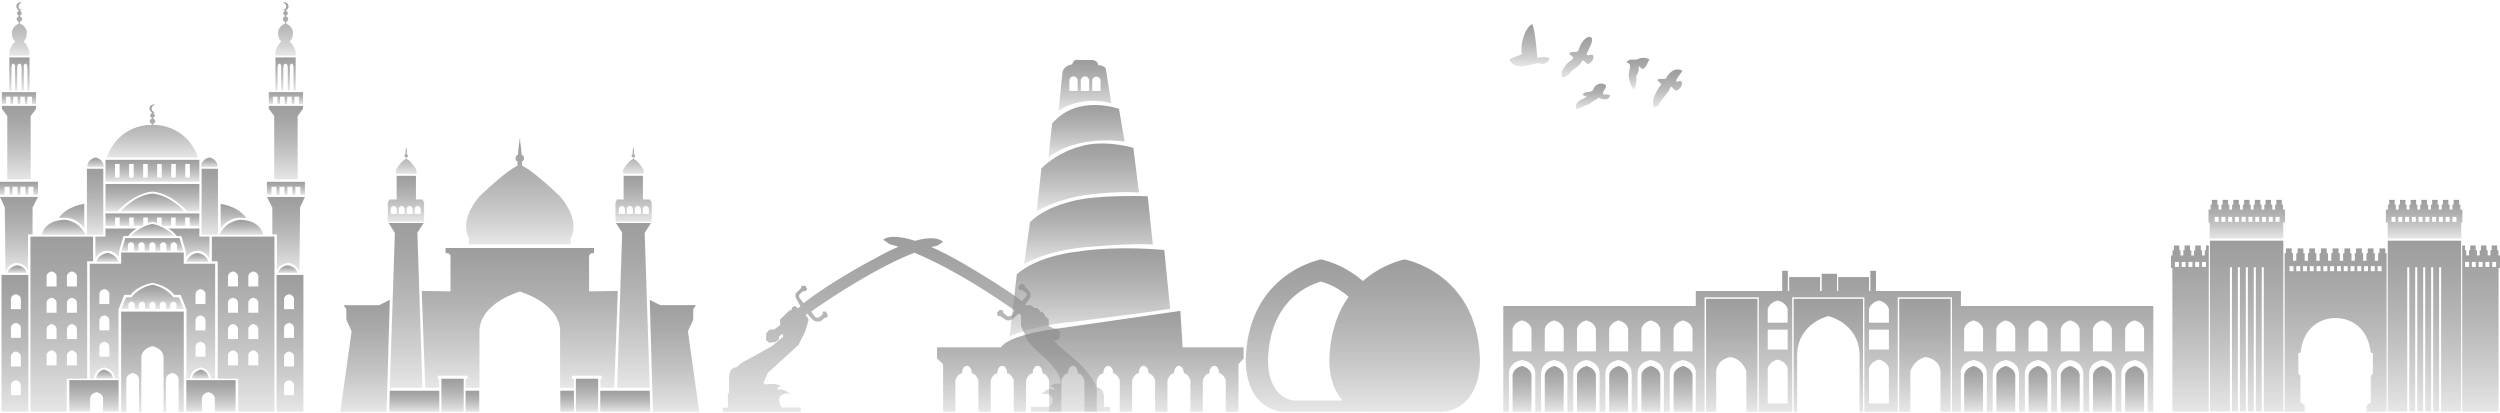 <svg width="612" height="101" fill="none" xmlns="http://www.w3.org/2000/svg"><path fill-rule="evenodd" clip-rule="evenodd" d="M387.429 23.196c.306.345.808.19.958.54-.944.59-2.944 1.025-2.588 2.91 1.271.11 2-.955 3.173-1.068.644-.837 1.639-.921 2.331-1.659 1.249.5 2.343.828 2.874-.5-.452-.458-1.108-.184-1.625-.297-.576-.624.836-1.33.545-2.305-1.189-.791-2.328-.195-2.966.757-.08.119-.08.407-.184.509-.78.8-1.981.048-2.512 1.113h-.006Z" fill="url(#a)"/><path fill-rule="evenodd" clip-rule="evenodd" d="M403.821 14.586c-1.193-.72-2.394-.392-3.247.017-.927.006-1.969-.237-2.461.69 1.65.26.559 1.913.605 3.148.031.768.285 1.794.553 2.413.142.319.421.83.823 1.008.375-.943.649-2.314.429-3.167.551-.743.706-1.693.647-2.453.458.006.3.466.738.58 1.034.274 1.322-1.653 1.915-2.236h-.002Z" fill="url(#b)"/><path fill-rule="evenodd" clip-rule="evenodd" d="M375.144 5.872c-2.012.888-3.111 5.482-2.563 7.39-1.012.443-2.077.78-3.063 1.282 1.254 2.964 5.027 1.21 7.058.882 1.308.517 2.456-.014 2.778-1.074-1.018-.74-2.049-.15-3.024-.26-.262-2.8-.418-5.657-1.186-8.22Z" fill="url(#c)"/><path fill-rule="evenodd" clip-rule="evenodd" d="M386.344 12.456c-.559.593-1.715-.07-2.209.652.183.427.946.577.958 1.08-.283.661-1.173.94-1.738 1.659-.65.822-1.642 2.39-.726 3.167.785-.28 1.5-.71 2.017-1.563.969-.805 2.085-1.297 2.758-2.74.556.243.774.65 1.209.955.825.093 1.842-1.441 1.323-2.227-.605-.209-.865.32-1.543-.037.203-.935 2.226-3.99.941-4.337-1.198-.32-2.557 1.726-2.99 3.39Z" fill="url(#d)"/><path fill-rule="evenodd" clip-rule="evenodd" d="M407.771 19.274c-.628.105-1.373-.048-1.953.155-.096.597.735.755.839 1.252-1 1.232-2.678 4.103-1.749 5.57.469.045.469-.45.927-.181.842-1.976 2.413-2.959 3.221-4.866.588.271.568.83 1.36 1.006.632-.22 1.675-1.373 1.231-2.224-.618-.378-.788.206-1.356-.056.164-.978 1.051-1.62 1.551-2.631-1.833-.887-3.204.364-4.071 1.978v-.003Z" fill="url(#e)"/><path d="m286.443 75.559-1.43-14.354s-11.257-1.193-21.381.418c0 0-9.172.774-14.71 5.479l-1.786 15.306s4.704-2.62 16.498-3.752c0 0 17.988-2.205 22.811-3.097h-.002Z" fill="url(#f)"/><path d="m282.215 59.894-1.251-11.854s-10.184-.356-16.44.775c0 0-8.16 1.251-12.387 5.597l-1.43 10.245s5.36-3.334 15.188-4.167c0 0 11.972-1.071 16.32-.596Z" fill="url(#g)"/><path d="m278.819 47.15-1.37-10.957s-7.208-2.145-12.925-.356c0 0-5.122 1.07-9.59 5.36l-1.13 10.483s3.456-2.193 10.246-3.688c0 0 8.756-1.376 14.769-.839v-.003Z" fill="url(#h)"/><path d="m275.307 34.641-1.371-7.982s-10.064-3.752-16.379 3.575l-.893 8.279s5.956-5.42 18.643-3.872Z" fill="url(#i)"/><path d="m272.029 25.291-1.252-7.982s.238-1.192-1.966-1.37c0 0 .059-1.252-1.727-1.252h-2.918s-1.371-.418-1.668 1.07c0 0-2.263.238-2.441 2.205l-.893 9.172s5.123-3.93 12.865-1.845v.002Zm-4.654-5.56a1.022 1.022 0 0 1 2.041 0v2.523h-2.041v-2.523Zm-3.557 2.523h-2.04v-2.523c0-.563.458-1.02 1.02-1.02s1.02.457 1.02 1.02v2.523Zm2.8 0h-2.04v-2.523c0-.563.458-1.02 1.02-1.02s1.02.457 1.02 1.02v2.523Z" fill="url(#j)"/><path d="m289.511 85.03-.568-8.934-32.997 4.763c-8.372 1.498-10.418 3.32-10.918 4.171h-15.645v2.71l1.489 1.458v11.613h3.006v-7.72s.562-1.69 1.608-1.69c0 0 0-1.768 1.206-1.847 1.207.079 1.207 1.848 1.207 1.848 1.045 0 1.608 1.69 1.608 1.69v7.719h3.023v-7.72s.562-1.69 1.608-1.69c0 0 0-1.768 1.206-1.847 1.207.079 1.207 1.848 1.207 1.848 1.045 0 1.608 1.69 1.608 1.69v7.719h3.023v-7.72s.562-1.69 1.608-1.69c0 0 0-1.768 1.206-1.847 1.207.079 1.207 1.848 1.207 1.848 1.045 0 1.608 1.69 1.608 1.69v7.719h3.023v-7.72s.562-1.69 1.608-1.69c0 0 0-1.768 1.206-1.847 1.207.079 1.207 1.848 1.207 1.848 1.045 0 1.608 1.69 1.608 1.69v7.719h3.023v-7.72s.562-1.69 1.608-1.69c0 0 0-1.768 1.206-1.847 1.207.079 1.207 1.848 1.207 1.848 1.045 0 1.608 1.69 1.608 1.69v7.719h3.023v-7.72s.562-1.69 1.608-1.69c0 0 0-1.768 1.206-1.847 1.207.079 1.207 1.848 1.207 1.848 1.045 0 1.608 1.69 1.608 1.69v7.719h3.023v-7.72s.562-1.69 1.608-1.69c0 0 0-1.768 1.206-1.847 1.207.079 1.207 1.848 1.207 1.848 1.045 0 1.607 1.69 1.607 1.69v7.719h3.024v-7.72s.562-1.69 1.608-1.69c0 0 0-1.768 1.206-1.847 1.207.079 1.207 1.848 1.207 1.848 1.045 0 1.607 1.69 1.607 1.69v7.719h3.111V89.198l1.252-1.458v-2.71h-14.922Z" fill="url(#k)"/><path d="M559.392 51.306h-.506v-1.203h-.302v-1.178h-1.342v1.178h-.303v1.203h-.684v-1.203h-.302v-1.178h-1.342v1.178h-.302v1.203h-.684v-1.203h-.303v-1.178h-1.342v1.178h-.302v1.203h-.684v-1.203h-.302v-1.178h-1.342v1.178h-.303v1.203h-.684v-1.203h-.302v-1.178h-1.342v1.178h-.302v1.203h-.684v-1.203h-.302v-1.178h-1.343v1.178h-.302v1.203h-.684v-1.203h-.302v-1.178h-1.342v1.178h-.303v1.203h-.505v3.177h.274v3.941h18.01v-3.941h.438v-3.176h.02Zm-16.273 3.013h-.972v-1.232h.972v1.232Zm1.656 0h-.972v-1.232h.972v1.232Zm1.656 0h-.972v-1.232h.972v1.232Zm1.656 0h-.972v-1.232h.972v1.232Zm1.655 0h-.972v-1.232h.972v1.232Zm1.656 0h-.972v-1.232h.972v1.232Zm1.656 0h-.972v-1.232h.972v1.232Zm1.656 0h-.972v-1.232h.972v1.232Zm1.656 0h-.972v-1.232h.972v1.232Zm1.655 0h-.972v-1.232h.972v1.232Z" fill="url(#l)"/><path d="M540.039 61.27h-.302v1.26h-.684v-1.26h-.302v-1.178h-1.342v1.178h-.303v1.26h-.683v-1.26h-.303v-1.178h-1.342v1.178h-.302v1.26h-.684v-1.26h-.302v-1.178h-1.343v1.178h-.302v1.26h-.384v3.08h.336v35.15h8.909V64.07h-.006v-.938h.006v-3.038h-.678v1.179l.011-.003Zm-6.651 4.077h-.972v-1.232h.972v1.232Zm1.656 0h-.972v-1.232h.972v1.232Zm1.655 0h-.972v-1.232h.972v1.232Zm1.656 0h-.972v-1.232h.972v1.232Zm1.656 0h-.972v-1.232h.972v1.232Z" fill="url(#m)"/><path d="M540.997 100.74h4.886V65.429h.5v35.311h1.446V65.429h.503v35.311h1.447V65.429h.5v35.311h1.447V65.429h.503v35.311h1.447V65.429h.5v35.311h4.778V58.916h-17.957v41.824Z" fill="url(#n)"/><path d="M602.804 51.306h-.506v-1.203h-.302v-1.178h-1.342v1.178h-.302v1.203h-.684v-1.203h-.303v-1.178h-1.342v1.178h-.302v1.203h-.684v-1.203h-.302v-1.178h-1.342v1.178h-.303v1.203h-.684v-1.203h-.302v-1.178h-1.342v1.178h-.302v1.203h-.684v-1.203h-.303v-1.178h-1.342v1.178h-.302v1.203h-.684v-1.203h-.302v-1.178h-1.342v1.178h-.303v1.203h-.683v-1.203h-.303v-1.178h-1.342v1.178h-.302v1.203h-.506v3.177h.438v3.941h18.01v-3.941h.274v-3.176h.02Zm-16.383 3.013h-.972v-1.232h.972v1.232Zm1.656 0h-.972v-1.232h.972v1.232Zm1.656 0h-.972v-1.232h.972v1.232Zm1.656 0h-.972v-1.232h.972v1.232Zm1.656 0h-.972v-1.232h.972v1.232Zm1.655 0h-.972v-1.232h.972v1.232Zm1.656 0h-.972v-1.232h.972v1.232Zm1.656 0h-.972v-1.232h.972v1.232Zm1.656 0h-.972v-1.232h.972v1.232Zm1.656 0h-.972v-1.232h.972v1.232Z" fill="url(#o)"/><path d="M611.617 62.527v-1.26h-.302v-1.178h-1.342v1.178h-.303v1.26h-.684v-1.26h-.302v-1.178h-1.342v1.178h-.302v1.26h-.684v-1.26h-.302v-1.178h-1.343v1.178h-.302v1.26h-.684v-1.26h-.302v-1.178h-.678v3.037h.005v.938h-.005v36.69h8.909v-35.15h.336v-3.08h-.384l.011.003Zm-7.185 2.82h-.972v-1.232h.972v1.232Zm1.655 0h-.972v-1.232h.972v1.232Zm1.656 0h-.972v-1.232h.972v1.232Zm1.656 0h-.972v-1.232h.972v1.232Zm1.656 0h-.972v-1.232h.972v1.232Z" fill="url(#p)"/><path d="M583.901 60.804h-1.416v1.178h-.316v1.862h-.808v-1.862h-.317v-1.178h-1.415v1.178h-.317v1.862h-.808v-1.862h-.316v-1.178h-1.416v1.178h-.316v1.862h-.809v-1.862h-.316v-1.178h-1.416v1.178h-.316v1.862h-.808v-1.862h-.317v-1.178h-1.455v1.178h-.316v1.862h-.808v-1.862h-.317v-1.178h-1.416v1.178h-.316v1.862h-.808v-1.862h-.317v-1.178h-1.415v1.178h-.317v1.862h-.808v-1.862h-.316v-1.178h-1.416v1.178h-.316v1.862h-.809v-1.862h-.316v-1.178h-1.416v1.178h-.316v38.832l4.908-.017v-1.588l-1.037-.74v-6.476l-.506-.506v-5.092h.517c1.009-8.951 8.599-8.539 8.599-8.539s7.586-.41 8.598 8.54h.517v5.09l-.506.507v6.476l-1.037.74v1.588l4.911.017V61.982h-.316v-1.178h-.023Zm-22.455 5.583h-.972v-1.232h.972v1.232Zm1.656 0h-.972v-1.232h.972v1.232Zm1.656 0h-.972v-1.232h.972v1.232Zm1.655 0h-.972v-1.232h.972v1.232Zm1.656 0h-.972v-1.232h.972v1.232Zm1.656 0h-.972v-1.232h.972v1.232Zm1.656 0h-.972v-1.232h.972v1.232Zm1.684 0h-.972v-1.232h.972v1.232Zm1.656 0h-.972v-1.232h.972v1.232Zm1.655 0h-.972v-1.232h.972v1.232Zm1.656 0h-.972v-1.232h.972v1.232Zm1.656 0h-.972v-1.232h.972v1.232Zm1.656 0h-.972v-1.232h.972v1.232Zm1.656 0h-.972v-1.232H583v1.232Z" fill="url(#q)"/><path d="M584.52 100.74h4.775V65.429h.5v35.311h1.447V65.429h.503v35.311h1.446V65.429h.501v35.311h1.446V65.429h.503v35.311h1.447V65.429h.5v35.311h4.886V58.916H584.52v41.824Z" fill="url(#r)"/><path d="M114.78 59.848h24.924v-1.557s2.654-3.865-2.537-10.155c0 0-6.29-6.114-9.347-7.558 0 0-.006-.387-.028-.99a.952.952 0 0 0 .491-.827.95.95 0 0 0-.585-.879c-.073-1.028-.186-2.195-.367-3.215v-.842c-.031.124-.059.257-.087.39-.029-.133-.057-.266-.088-.39v.842c-.181 1.017-.297 2.184-.367 3.215a.955.955 0 0 0-.585.879c0 .356.2.664.491.828-.022.602-.028.989-.028.989-3.057 1.44-9.347 7.558-9.347 7.558-5.193 6.29-2.537 10.155-2.537 10.155v1.557h-.003Z" fill="url(#s)"/><path d="M113.511 92.707h-5.453v8.107h5.453v-8.107Z" fill="url(#t)"/><path d="M117.317 95.648h-3.345v5.165h3.345v-5.165Z" fill="url(#u)"/><path d="M92.825 74.705h-8.74l.693.952v2.597l1.297 2.854-2.77 19.703h11.337l.78-27.406-2.597 1.3Z" fill="url(#v)"/><path d="M95.278 100.811h12.26v-5.163H95.422l-.144 5.163Z" fill="url(#w)"/><path d="M95.422 94.928h7.99l-1.24-37.965 1.529-2.365h-8.567l1.528 2.422-1.24 37.908Z" fill="url(#x)"/><path d="m103.817 49.608-.376-.78h-1.617V43.03h-4.73v5.798h-1.732l-.432.78v4.646h8.887v-4.646Zm-6.674 2.747H95.65v-1.176c0-.418.333-.757.746-.757.412 0 .745.34.745.757v1.176Zm1.946 0h-1.492v-1.176c0-.418.334-.757.746-.757.413 0 .746.34.746.757v1.176Zm1.947 0h-1.492v-1.176c0-.418.334-.757.746-.757.413 0 .746.34.746.757v1.176Zm1.947 0h-1.492v-1.176c0-.418.333-.757.746-.757s.746.34.746.757v1.176Z" fill="url(#y)"/><path d="M97.094 42.57h4.674s.605-.404-.144-1.529c0 0-1.212-1.817-2.133-2.136l.04-.365c.008 0 .016-.008.024-.01a.577.577 0 0 0 .097-.04.756.756 0 0 0 .11-.088c.017-.017.025-.04.04-.06.01-.02.028-.039.036-.061a.401.401 0 0 0 0-.3.306.306 0 0 0-.022-.042.376.376 0 0 0-.054-.082c-.011-.014-.026-.026-.037-.037a.505.505 0 0 0-.08-.057c-.013-.008-.027-.017-.041-.022-.009-.003-.017-.011-.026-.014.017-.523 0-1.108-.116-1.529v-.175a.644.644 0 0 0-.028.087c-.008-.028-.017-.059-.028-.087v.175c-.116.418-.133 1.006-.116 1.529a.111.111 0 0 0-.026.014.504.504 0 0 0-.121.08c-.014.01-.025.024-.037.036-.022.025-.036.053-.053.082-.009.014-.017.028-.023.042a.423.423 0 0 0 0 .3c.008.022.023.042.037.062.011.02.022.042.04.059.019.025.047.042.073.062.011.009.022.02.036.026a.573.573 0 0 0 .097.04c.008 0 .016.008.025.01.02.224.04.365.04.365-.924.316-2.134 2.136-2.134 2.136-.749 1.125-.144 1.529-.144 1.529h-.006Z" fill="url(#z)"/><path d="M139.993 91.984h7.326v.808h-.347v2.136h3.405l.864-23.712-7.038.115v-8.827l.491-.491v-.029h.721v-1.268h-36.349v1.268h.721v.029l.492.491v8.827l-7.039-.115.865 23.712h3.405v-2.136h-.348v-.808h7.327v.808h-.52v2.136h3.405V80.735c.46-6.75 9.867-9.347 9.867-9.347s9.403 2.597 9.867 9.347v14.193h3.404v-2.136h-.519v-.808Z" fill="url(#A)"/><path d="M146.426 92.707h-5.453v8.107h5.453v-8.107Z" fill="url(#B)"/><path d="M140.51 95.648h-3.346v5.165h3.346v-5.165Z" fill="url(#C)"/><path d="m168.407 81.108 1.297-2.854v-2.597l.692-.952h-8.74l-2.596-1.3.779 27.406h11.337l-2.769-19.703Z" fill="url(#D)"/><path d="M146.943 95.648v5.163H159.204l-.144-5.163h-12.117Z" fill="url(#E)"/><path d="m150.781 54.598 1.528 2.365-1.24 37.965h7.991l-1.241-37.908 1.529-2.422h-8.567Z" fill="url(#F)"/><path d="m159.551 49.608-.432-.78h-1.732V43.03h-4.73v5.798h-1.616l-.376.78v4.646h8.886v-4.646Zm-6.558 2.747h-1.492v-1.176c0-.418.334-.757.746-.757.413 0 .746.34.746.757v1.176Zm1.947 0h-1.492v-1.176c0-.418.333-.757.746-.757.412 0 .746.34.746.757v1.176Zm1.947 0h-1.492v-1.176c0-.418.333-.757.746-.757.412 0 .746.34.746.757v1.176Zm1.947 0h-1.492v-1.176c0-.418.333-.757.746-.757.412 0 .746.34.746.757v1.176Z" fill="url(#G)"/><path d="M152.713 42.57h4.674s.605-.404-.144-1.529c0 0-1.212-1.817-2.136-2.136 0 0 .017-.144.039-.365.009 0 .017-.008.026-.01a.57.57 0 0 0 .096-.04.75.75 0 0 0 .11-.088c.017-.017.025-.04.039-.06.012-.02.029-.039.037-.061a.382.382 0 0 0 .028-.153.4.4 0 0 0-.028-.147c-.005-.014-.014-.028-.022-.042a.392.392 0 0 0-.054-.082c-.011-.014-.026-.026-.037-.037a.494.494 0 0 0-.079-.057c-.014-.008-.028-.017-.042-.022-.009-.003-.017-.011-.026-.014.017-.523 0-1.108-.116-1.529v-.175c-.011.025-.019.056-.028.087a.998.998 0 0 0-.028-.087v.175c-.116.418-.133 1.006-.116 1.529a.109.109 0 0 0-.025.014c-.015.005-.029.014-.043.022a.543.543 0 0 0-.079.057c-.014.011-.025.025-.037.037-.022.025-.036.053-.053.082a.29.29 0 0 0-.023.042.423.423 0 0 0 0 .3.302.302 0 0 0 .037.062c.011.02.022.042.039.059.02.025.048.042.074.062.011.009.022.02.037.026a.57.57 0 0 0 .096.04c.008 0 .017.008.025.01.02.224.04.365.04.365-.924.316-2.137 2.136-2.137 2.136-.748 1.125-.144 1.529-.144 1.529Z" fill="url(#H)"/><path d="M362.262 87.24c-.97-20.557-18.401-23.735-18.401-23.735s-5.312.969-10.234 5.295c-4.922-4.326-10.234-5.295-10.234-5.295s-17.431 3.178-18.4 23.735c0 0-1.102 11.859 8.649 13.574h19.502c.164-.029.325-.062.483-.096.158.034.319.067.483.096h19.503c9.751-1.713 8.649-13.574 8.649-13.574Zm-45.735 10.805c-6.864-1.337-6.089-10.58-6.089-10.58.683-16.023 12.955-18.501 12.955-18.501s3.416.69 6.742 3.696c-2.473 3.46-4.372 8.177-4.674 14.582 0 0-.627 6.756 3.258 10.805h-12.192v-.002Z" fill="url(#I)"/><path d="M2.787 16.693c.029-1.294.52-1.094.52-1.094.548.26.376.978.376.978v5.578h.52v-5.493c.028-1.266.545-1.034.545-1.034s.517-.23.546 1.034v5.493h.52v-5.578s-.173-.718.375-.978c0 0 .49-.2.52 1.094v5.462h.52v-8.11H2.28v8.11h.52v-5.462h-.012Z" fill="url(#J)"/><path d="M7.218 13.619v-.978s-.464-1.667-1.47-2.5c0 0 1.153-.806.721-2.79 0 0-.466-1.192-1.551-1.508V5.31a.658.658 0 0 0 0-1.272v-.256a.561.561 0 0 0 .387-.531.561.561 0 0 0-.387-.532v-.18c.028 0 .06.008.087.008a.979.979 0 0 0 .461-.119c-.02 0-.04.006-.06.006a.872.872 0 1 1 0-1.746c.02 0 .04.005.06.005a.979.979 0 0 0-.46-.118.98.98 0 0 0-.438 1.865v.28a.561.561 0 0 0-.388.53c0 .25.164.458.387.532v.257a.658.658 0 0 0 0 1.272v.53c-1.085.317-1.55 1.51-1.55 1.51-.433 1.983.72 2.788.72 2.788-1.006.834-1.47 2.501-1.47 2.501v.978h4.95Z" fill="url(#K)"/><path d="M1.462 23.68h1.114v1.812h.635V23.68h1.116v1.81h.636v-1.81h1.113v1.81h.639v-1.81h1.113v1.81h1.009V22.56H.453v2.933h1.01V23.68Z" fill="url(#L)"/><path d="M1.112 47.718v-1.99h1.235v1.99h.709v-1.99H4.29v1.99h.706v-1.99h1.238v1.99h.706v-1.99H8.18v1.99h1.119V44.5H-.007v3.218h1.119Z" fill="url(#M)"/><path d="M1.779 43.923h5.733V28.425l1.325-1.811v-.69H.453v.69l1.326 1.81v15.5Z" fill="url(#N)"/><path d="M1.346 66.438s1.037-2.329 3.083-2.012c0 0 1.786.26 2.419 1.726v-8.756l.008-.014H7.97v-6.556l1.325-2.616H-.01l1.181 2.56.173 15.67.002-.002Z" fill="url(#O)"/><path d="M3.72 65.053a3.568 3.568 0 0 0-1.077.54 2.57 2.57 0 0 0-.511.508c-.045.062-.367.71-.353.71h4.78c.068 0-.336-.775-.367-.812-.568-.7-1.58-1.237-2.472-.946Z" fill="url(#P)"/><path d="M.366 100.768h6.572V67.299H.366v33.469Zm2.3-27.606s-.023-.825 1.218-1.147c1.24.322 1.218 1.147 1.218 1.147v2.535H2.666v-2.535Zm0 7.016s-.023-.825 1.218-1.147c1.24.322 1.218 1.147 1.218 1.147v2.535H2.666v-2.535Zm0 7.016s-.023-.825 1.218-1.147c1.24.322 1.218 1.147 1.218 1.147v2.535H2.666v-2.535Zm0 7.016s-.023-.825 1.218-1.147c1.24.322 1.218 1.147 1.218 1.147v2.535H2.666V94.21Z" fill="url(#Q)"/><path d="M15.808 53.793c-5.143.172-5.618 3.724-5.618 3.724h10.76c-1.641-3.608-5.142-3.724-5.142-3.724Z" fill="url(#R)"/><path d="M20.625 55.95v-6.04s-4.408.54-6.264 3.516c0 0 3.888-1.057 6.264 2.523Z" fill="url(#S)"/><path d="M25.853 55.353h2.325v-2.1h1.12v2.1h2.325v-2.1h1.119v2.1H34.6c.152-.085.308-.17.466-.249v-1.85h1.119v1.367a5.56 5.56 0 0 1 1.13-.282c.367.05.749.15 1.13.282v-1.368h1.12v1.851c.157.08.313.161.465.249h1.86v-2.1h1.119v2.1h2.325v-2.1h1.12v2.1h2.325v-2.1h.02v-1.02H25.824v1.02h.02v2.1h.008Z" fill="url(#T)"/><path d="M37.319 46.913c.229.003 4.162.144 8.578 4.831h2.91v-6.7H25.834v6.7h2.91c4.417-4.687 8.35-4.826 8.579-4.831h-.003Z" fill="url(#U)"/><path d="M37.319 47.376h-.011c-4.507.444-7.79 4.371-7.79 4.371h15.6s-3.28-3.925-7.79-4.368h-.012l.003-.003Z" fill="url(#V)"/><path d="M37.319 54.796h-.011v.006c-3.323.666-5.34 2.983-5.34 2.983H42.67s-2.018-2.316-5.34-2.983v-.006h-.012Z" fill="url(#W)"/><path d="M23.355 63.188c1.526-2.215 3.083-1.783 3.083-1.783 1.67.028 2.707 1.582 2.707 1.582V61.55l1.093-3.766h1.181c.548-.978 2.003-1.834 2.003-1.834H25.83v1.978h-2.478v5.261h.003Z" fill="url(#X)"/><path d="M25.285 41.307H21.28v16.15h4.004v-16.15Z" fill="url(#Y)"/><path d="M23.383 40.934h1.986s.26-1.84-1.986-2.388c-2.246.546-1.986 2.388-1.986 2.388h1.986Z" fill="url(#Z)"/><path d="M26.294 61.922c-2.535.489-2.65 2.215-2.65 2.215H29c-.604-2.043-2.706-2.215-2.706-2.215Z" fill="url(#aa)"/><path d="M29.75 61.493h1.562v-1.495s-.014-.517.763-.72c.777.2.763.72.763.72v1.495h1.045v-1.495s-.014-.517.763-.72c.777.2.763.72.763.72v1.495h1.153v-1.495s-.014-.511.751-.715c.766.204.752.715.752.715v1.495h1.153v-1.495s-.014-.517.763-.72c.777.2.763.72.763.72v1.495h1.045v-1.495s-.014-.517.763-.72c.777.2.763.72.763.72v1.495h1.562l-.92-3.193H30.661l-.921 3.193h.008Z" fill="url(#ab)"/><path d="M37.308 44.5h11.497v-5.377H25.83V44.5h11.478Zm8.053-4.357h1.119v3.334h-1.12v-3.334Zm-3.445 0h1.12v3.334h-1.12v-3.334Zm-3.444 0h1.119v3.334h-1.12v-3.334Zm-9.195 3.334h-1.119v-3.334h1.12v3.334Zm3.445 0h-1.12v-3.334h1.12v3.334Zm2.325-3.334h1.12v3.334h-1.12v-3.334Z" fill="url(#ac)"/><path d="M25.53 90.475s-1.641.07-2.031 2.215h4.106s.214-1.523-2.074-2.215Z" fill="url(#ad)"/><path d="M16.96 100.768h5.104v-3.286s-.032-1.07 1.579-1.486c1.608.415 1.58 1.486 1.58 1.486v3.286h3.808v-7.705h-12.07v7.705Z" fill="url(#ae)"/><path d="M21.332 92.43h.008V63.965h1.441v-6.038H7.455v42.841h8.873V92.69h5.004v-.26Zm-8.703-2.99h-1.218v-2.534s-.022-.825 1.218-1.147c1.24.322 1.218 1.147 1.218 1.147v2.535h-1.218Zm0-6.439h-1.218v-2.535s-.022-.825 1.218-1.147c1.24.322 1.218 1.147 1.218 1.147v2.535h-1.218Zm0-6.44h-1.218v-2.534s-.022-.825 1.218-1.147c1.24.322 1.218 1.147 1.218 1.147v2.534h-1.218Zm0-6.439h-1.218v-2.534s-.022-.826 1.218-1.148c1.24.322 1.218 1.148 1.218 1.148v2.534h-1.218Zm4.976 19.321h-1.218V86.91s-.023-.825 1.218-1.147c1.24.322 1.218 1.147 1.218 1.147v2.534h-1.218Zm0-6.44h-1.218V80.47s-.023-.825 1.218-1.147c1.24.322 1.218 1.147 1.218 1.147v2.535h-1.218Zm0-6.439h-1.218V74.03s-.023-.825 1.218-1.147c1.24.322 1.218 1.147 1.218 1.147v2.534h-1.218Zm0-6.44h-1.218V67.59s-.023-.825 1.218-1.147c1.24.322 1.218 1.147 1.218 1.147v2.535h-1.218Z" fill="url(#af)"/><path d="M67.94 16.693c.028-1.294.517-1.094.517-1.094.548.26.376.978.376.978v5.578h.52v-5.493c.028-1.266.545-1.034.545-1.034s.517-.23.545 1.034v5.493h.52v-5.578s-.172-.718.376-.978c0 0 .489-.2.52 1.094v5.462h.52v-8.11h-4.95v8.11h.52v-5.462h-.01Z" fill="url(#ag)"/><path d="M72.37 13.619v-.978s-.463-1.667-1.469-2.5c0 0 1.153-.806.72-2.79 0 0-.466-1.192-1.55-1.508V5.31a.658.658 0 0 0 0-1.272v-.256a.561.561 0 0 0 .386-.531.561.561 0 0 0-.387-.532v-.28a.981.981 0 0 0-.438-1.864.978.978 0 0 0-.46.118c.02 0 .04-.005.06-.005a.874.874 0 0 1 0 1.746c-.02 0-.04-.006-.06-.006a.978.978 0 0 0 .46.12c.031 0 .06-.007.088-.01v.181a.561.561 0 0 0-.387.532c0 .248.164.457.387.53v.258a.658.658 0 0 0 0 1.272v.53c-1.085.317-1.551 1.51-1.551 1.51-.433 1.983.72 2.788.72 2.788-1.006.834-1.469 2.501-1.469 2.501v.978h4.95Z" fill="url(#ah)"/><path d="M66.812 23.68h1.114v1.812h.635V23.68h1.117v1.81h.635v-1.81h1.114v1.81h.638v-1.81h1.114v1.81h1.008V22.56h-8.383v2.933h1.008V23.68Z" fill="url(#ai)"/><path d="M65.343 44.5v3.218h1.12v-1.99h1.234v1.99h.71v-1.99h1.234v1.99h.706v-1.99h1.238v1.99h.706v-1.99h1.238v1.99h1.119V44.5h-9.305Z" fill="url(#aj)"/><path d="M67.129 43.923h5.733V28.425l1.325-1.811v-.69H65.804v.69l1.325 1.81v15.5Z" fill="url(#ak)"/><path d="M66.668 50.823v6.556h1.114l.008.014v8.756c.633-1.466 2.419-1.726 2.419-1.726 2.045-.317 3.082 2.012 3.082 2.012l.173-15.671 1.181-2.56H65.34l1.325 2.617.003.002Z" fill="url(#al)"/><path d="M72.506 66.101a2.495 2.495 0 0 0-.511-.508 3.702 3.702 0 0 0-1.077-.54c-.893-.291-1.904.246-2.472.947-.031.036-.436.81-.368.81h4.781s-.308-.65-.353-.709Z" fill="url(#am)"/><path d="M67.703 100.768h6.572V67.299h-6.573v33.469Zm1.836-27.606s-.023-.825 1.218-1.147c1.24.322 1.218 1.147 1.218 1.147v2.535h-2.436v-2.535Zm0 7.016s-.023-.825 1.218-1.147c1.24.322 1.218 1.147 1.218 1.147v2.535h-2.436v-2.535Zm0 7.016s-.023-.825 1.218-1.147c1.24.322 1.218 1.147 1.218 1.147v2.535h-2.436v-2.535Zm0 7.016s-.023-.825 1.218-1.147c1.24.322 1.218 1.147 1.218 1.147v2.535h-2.436V94.21Z" fill="url(#an)"/><path d="M58.833 53.793s-3.5.116-5.142 3.724h10.76s-.475-3.552-5.618-3.724Z" fill="url(#ao)"/><path d="M60.28 53.426c-1.86-2.976-6.265-3.515-6.265-3.515v6.038c2.377-3.58 6.265-2.523 6.265-2.523Z" fill="url(#ap)"/><path d="M37.328 38.546h11.177c-2.83-7.733-9.776-8-11.002-7.985v-.237a.658.658 0 0 0 0-1.271v-.258a.561.561 0 0 0 .387-.531.561.561 0 0 0-.387-.531v-.181c.03 0 .059.008.087.008a.978.978 0 0 0 .46-.118c-.019 0-.039.005-.058.005a.872.872 0 1 1 0-1.746c.02 0 .039.006.059.006a.978.978 0 0 0-.46-.119.981.981 0 0 0-.438 1.865v.28a.561.561 0 0 0-.388.53c0 .25.164.459.387.532v.257a.658.658 0 0 0 0 1.271v.238c-1.18-.017-8.174.218-11.017 7.985h11.192Z" fill="url(#aq)"/><path d="M48.808 55.949h-7.593s1.458.856 2.004 1.834h1.18l1.094 3.766v1.438s1.037-1.55 2.707-1.582c0 0 1.557-.432 3.083 1.783v-5.261h-2.478v-1.978h.003Z" fill="url(#ar)"/><path d="M53.357 41.307h-4.004v16.15h4.004v-16.15Z" fill="url(#as)"/><path d="M51.255 40.934h1.986s.26-1.84-1.986-2.388c-2.247.546-1.987 2.388-1.987 2.388h1.987Z" fill="url(#at)"/><path d="M48.347 61.922s-2.102.172-2.707 2.215h5.358s-.116-1.726-2.65-2.215Z" fill="url(#au)"/><path d="M42.456 72.792c-1.828-2.433-4.77-3.034-5.117-3.1v-.005s-.011 0-.017.003a.1.1 0 0 1-.017-.003v.006c-.348.065-3.29.666-5.117 3.1h-1.34l-1.19 2.845h1.787v-1.083s-.015-.52.765-.72c.78.203.766.72.766.72v1.083h1.006v-1.083s-.014-.52.766-.72c.78.203.765.72.765.72v1.083h1.06v-1.083s-.011-.508.749-.714c.76.206.749.715.749.715v1.082h1.06v-1.083s-.015-.52.765-.72c.78.203.766.72.766.72v1.083h1.006v-1.083s-.015-.52.765-.72c.78.203.766.72.766.72v1.083h1.786l-1.19-2.846h-1.34Z" fill="url(#av)"/><path d="M49.11 90.475c-2.291.69-2.074 2.215-2.074 2.215h4.106c-.39-2.142-2.032-2.215-2.032-2.215Z" fill="url(#aw)"/><path d="M45.61 100.768h3.808v-3.286s-.03-1.07 1.58-1.486c1.607.415 1.58 1.486 1.58 1.486v3.286h5.102v-7.705H45.61v7.705Z" fill="url(#ax)"/><path d="M37.302 76.285h-7.646v24.526h1.269v-8.025c.098-1.223 1.55-1.492 1.55-1.492s1.453.269 1.552 1.492v8.025h.58V87.369c.166-2.073 2.534-2.59 2.715-2.627.18.036 2.548.553 2.715 2.627v13.442h.58v-8.025c.098-1.223 1.55-1.492 1.55-1.492s1.453.269 1.552 1.492v8.025h1.269V76.285h-7.686Z" fill="url(#ay)"/><path d="M51.86 63.965h1.44V92.43h.009v.26h5.004v8.078h8.872V57.927H51.86v6.038Zm8.934 3.62s-.023-.825 1.218-1.148c1.24.323 1.218 1.148 1.218 1.148v2.534h-2.436v-2.534Zm0 6.44s-.023-.826 1.218-1.148c1.24.322 1.218 1.147 1.218 1.147v2.535h-2.436v-2.535Zm0 6.439s-.023-.825 1.218-1.147c1.24.322 1.218 1.147 1.218 1.147v2.534h-2.436v-2.534Zm0 6.44s-.023-.826 1.218-1.148c1.24.322 1.218 1.147 1.218 1.147v2.535h-2.436v-2.535Zm-4.976-19.322s-.023-.825 1.218-1.147c1.24.322 1.218 1.147 1.218 1.147v2.534h-2.436v-2.534Zm0 6.44s-.023-.826 1.218-1.148c1.24.322 1.218 1.147 1.218 1.147v2.535h-2.436V74.02Zm0 6.439s-.023-.825 1.218-1.147c1.24.322 1.218 1.147 1.218 1.147v2.534h-2.436v-2.534Zm0 6.44s-.023-.826 1.218-1.148c1.24.322 1.218 1.147 1.218 1.147v2.535h-2.436V86.9Z" fill="url(#az)"/><path d="M52.668 92.69V64.57h-7.683v-2.76H29.656v2.76h-7.683v28.12h1.066c.144-2.472 2.45-2.732 2.45-2.732 2.737.46 2.593 2.732 2.593 2.732h.921V75.754l1.413-3.566h1.557c1.718-2.323 5.092-2.891 5.352-2.93.26.039 3.633.607 5.351 2.93h1.557l1.413 3.566V92.69h.921s-.144-2.272 2.594-2.732c0 0 2.306.26 2.45 2.732h1.065-.008ZM26.77 87.313h-2.436v-2.535s-.022-.825 1.218-1.147c1.24.322 1.218 1.147 1.218 1.147v2.535Zm0-6.44h-2.436V78.34s-.022-.825 1.218-1.147c1.24.322 1.218 1.147 1.218 1.147v2.535Zm0-6.44h-2.436V71.9s-.022-.825 1.218-1.147c1.24.322 1.218 1.147 1.218 1.147v2.535Zm22.314 12.883h-1.218V84.78s-.023-.825 1.218-1.147c1.24.322 1.218 1.147 1.218 1.147v2.535h-1.218Zm0-6.44h-1.218v-2.534s-.023-.825 1.218-1.147c1.24.322 1.218 1.147 1.218 1.147v2.534h-1.218Zm0-6.44h-1.218v-2.534s-.023-.825 1.218-1.147c1.24.322 1.218 1.147 1.218 1.147v2.535h-1.218Z" fill="url(#aA)"/><path d="M372.592 89.593c-2.232.568-2.317 2.196-2.317 2.196v9.022h4.634v-9.022s-.085-1.625-2.317-2.196Z" fill="url(#aB)"/><path d="M380.478 89.593c-2.232.568-2.317 2.196-2.317 2.196v9.022h4.634v-9.022s-.085-1.625-2.317-2.196Z" fill="url(#aC)"/><path d="M388.362 89.593c-2.233.568-2.317 2.196-2.317 2.196v9.022h4.634v-9.022s-.085-1.625-2.317-2.196Z" fill="url(#aD)"/><path d="M396.248 89.593c-2.232.568-2.317 2.196-2.317 2.196v9.022h4.634v-9.022s-.085-1.625-2.317-2.196Z" fill="url(#aE)"/><path d="M404.131 89.593c-2.232.568-2.317 2.196-2.317 2.196v9.022h4.634v-9.022s-.085-1.625-2.317-2.196Z" fill="url(#aF)"/><path d="M412.018 89.593c-2.233.568-2.317 2.196-2.317 2.196v9.022h4.633v-9.022s-.084-1.625-2.316-2.196Z" fill="url(#aG)"/><path d="M417.64 100.811h2.484v-9.876c.243-3.17 3.597-3.534 3.597-3.534 3.049.67 3.781 3.534 3.781 3.534v9.876h2.724V73.143h-12.583v27.668h-.003Z" fill="url(#aH)"/><path d="M522.56 89.593c-2.232.568-2.317 2.196-2.317 2.196v9.022h4.634v-9.022s-.085-1.625-2.317-2.196Z" fill="url(#aI)"/><path d="M514.677 89.593c-2.232.568-2.317 2.196-2.317 2.196v9.022h4.634v-9.022s-.085-1.625-2.317-2.196Z" fill="url(#aJ)"/><path d="M506.791 89.593c-2.233.568-2.317 2.196-2.317 2.196v9.022h4.634v-9.022s-.085-1.625-2.317-2.196Z" fill="url(#aK)"/><path d="M498.907 89.593c-2.232.568-2.317 2.196-2.317 2.196v9.022h4.634v-9.022s-.085-1.625-2.317-2.196Z" fill="url(#aL)"/><path d="M491.021 89.593c-2.232.568-2.317 2.196-2.317 2.196v9.022h4.634v-9.022s-.085-1.625-2.317-2.196Z" fill="url(#aM)"/><path d="M483.138 89.593c-2.233.568-2.317 2.196-2.317 2.196v9.022h4.634v-9.022s-.085-1.625-2.317-2.196Z" fill="url(#aN)"/><path d="M447.439 73.143h-8.352v27.668h.853v-14.45c.449-6.838 6.643-8.728 7.638-8.988.994.26 7.188 2.15 7.637 8.988v14.45h.853V73.143h-8.629Z" fill="url(#aO)"/><path d="M480.027 74.903v-3.659h-20.783v-4.959h-1.381v4.959h-.325v-3.413h-7.559v3.413h-.285v-4.227h-3.738v4.227h-.407v-3.413h-7.559v3.413h-.325v-4.959h-1.381v4.959h-21.156v3.66h-47.125v25.91h1.382v-9.41c.121-2.966 3.21-3.252 3.21-3.252v-.446h.02v.446s3.088.286 3.209 3.252v9.41h1.433v-9.41c.122-2.966 3.21-3.252 3.21-3.252v-.446h.02v.446s3.088.286 3.21 3.252v9.41h1.432v-9.41c.122-2.966 3.21-3.252 3.21-3.252v-.446h.02v.446s3.088.286 3.21 3.252v9.41h1.432v-9.41c.122-2.966 3.21-3.252 3.21-3.252v-.446h.02v.446s3.088.286 3.21 3.252v9.41h1.432v-9.41c.122-2.966 3.21-3.252 3.21-3.252v-.446h.02v.446s3.088.286 3.21 3.252v9.41h1.432v-9.41c.122-2.966 3.21-3.252 3.21-3.252v-.446h.02v.446s2.665.249 3.139 2.668v9.994h2.173V72.781h13.266v28.033h8.178V72.781h17.665v28.033h8.177V72.781h13.267v28.033h2.172V90.82c.475-2.416 3.14-2.668 3.14-2.668v-.446h.019v.446s3.089.286 3.21 3.252v9.41h1.433v-9.41c.121-2.966 3.21-3.252 3.21-3.252v-.446h.02v.446s3.088.286 3.209 3.252v9.41h1.433v-9.41c.122-2.966 3.21-3.252 3.21-3.252v-.446h.02v.446s3.088.286 3.21 3.252v9.41h1.432v-9.41c.122-2.966 3.21-3.252 3.21-3.252v-.446h.02v.446s3.088.286 3.21 3.252v9.41h1.432v-9.41c.122-2.966 3.21-3.252 3.21-3.252v-.446h.02v.446s3.088.286 3.21 3.252v9.41h1.432v-9.41c.122-2.966 3.21-3.252 3.21-3.252v-.446h.02v.446s3.088.286 3.21 3.252v9.41h1.382v-25.91h-47.126.029ZM374.909 86.03h-4.634v-5.394s.085-1.624 2.317-2.195c2.232.568 2.317 2.195 2.317 2.195v5.394Zm7.886 0h-4.634v-5.394s.085-1.624 2.317-2.195c2.232.568 2.317 2.195 2.317 2.195v5.394Zm7.884 0h-4.634v-5.394s.084-1.624 2.317-2.195c2.232.568 2.317 2.195 2.317 2.195v5.394Zm7.883 0h-4.634v-5.394s.085-1.624 2.317-2.195c2.232.568 2.317 2.195 2.317 2.195v5.394Zm7.883 0h-4.634v-5.394s.085-1.624 2.317-2.195c2.233.568 2.317 2.195 2.317 2.195v5.394Zm7.884 0h-4.634v-5.394s.085-1.624 2.317-2.195c2.232.568 2.317 2.195 2.317 2.195v5.394Zm23.288 7.429v5.303h-4.877v-8.595s.305-1.647 2.439-2.133c2.133.488 2.438 2.133 2.438 2.133v3.292Zm0-7.886h-4.877v-4.877h4.877v4.877Zm0-6.584h-4.877v-3.292s.305-1.647 2.439-2.133c2.133.489 2.438 2.133 2.438 2.133v3.292Zm24.786 14.47v5.303h-4.877v-8.595s.306-1.647 2.439-2.133c2.133.488 2.438 2.133 2.438 2.133v3.292Zm0-7.886h-4.877v-4.877h4.877v4.877Zm0-6.584h-4.877v-3.292s.306-1.647 2.439-2.133c2.133.489 2.438 2.133 2.438 2.133v3.292Zm23.046 7.041h-4.634v-5.394s.085-1.624 2.317-2.195c2.232.568 2.317 2.195 2.317 2.195v5.394Zm7.883 0h-4.634v-5.394s.085-1.624 2.317-2.195c2.233.568 2.317 2.195 2.317 2.195v5.394Zm7.884 0h-4.634v-5.394s.084-1.624 2.317-2.195c2.232.568 2.317 2.195 2.317 2.195v5.394Zm7.883 0h-4.634v-5.394s.085-1.624 2.317-2.195c2.232.568 2.317 2.195 2.317 2.195v5.394Zm7.883 0h-4.633v-5.394s.084-1.624 2.316-2.195c2.233.568 2.317 2.195 2.317 2.195v5.394Zm7.887 0h-4.634v-5.394s.084-1.624 2.317-2.195c2.232.568 2.317 2.195 2.317 2.195v5.394Z" fill="url(#aP)"/><path d="M464.93 100.811h2.723v-9.876s.732-2.865 3.781-3.534c0 0 3.354.364 3.597 3.534v9.876h2.484V73.143h-12.583v27.668h-.002Z" fill="url(#aQ)"/><path d="M270.247 99.604v-2.44c-.026-2.273-1.815-2.372-1.815-2.372-.76-2.026-2.285-3.783-3.741-5.346-.853-.918-1.76-1.661-2.735-2.45a47.732 47.732 0 0 1-3.65-3.288c-.077-.077-.308-.39-.396-.402 1.958.218 1.523-1.788 1.523-1.788-.073-1.258-1.475-1.088-1.475-1.088l-1.209-.627-.048-1.718-.871-.75c-.192-1.039-1.184-1.039-1.184-1.039-.409-1.136-1.5-.918-1.5-.918-.845-1.162-2.054-.531-2.054-.531l-.074-.34.967-1.33c.726-1.184-.026-1.936-.026-1.936l-1.065-1.065-.121-.531-.896-.144-.579.796.265.678.726.049.701.53c.701.484.144 1.066.144 1.066l-.966 1.065a105.25 105.25 0 0 0-4.611-3.176c-2.43-1.59-4.9-3.12-7.392-4.608-1.854-1.108-3.716-2.199-5.623-3.207a68.535 68.535 0 0 0-4.53-2.21c.489-.13.97-.243 1.436-.339l1.401-.918s-1.294-1.831-6.855-.274c-1.517-.486-3.096-.882-4.693-.953-.811-.036-1.673 0-2.438.297-.034.014-.664.362-.645.376l1.523 1.088c.721.189 1.456.41 2.202.652-1.696.724-3.643 1.679-5.878 2.928 0 0-9.963 5.173-17.36 10.881l-.981-1.294s-.339-.58.159-1.028l.763-.628.641-.011.314-.557-.484-.737-.918.037-.073.494-1.088 1.076s-.642.484-.085 1.56l1.014 1.862-.641.472-.472-.376s-.277-.339-.822.097l-.17.158-.096.579-.46.011-2.346 2.297.037 1.34-1.56 1.127-.991-.06-.871.93-.048 1.656.701.69 1.608-.181.859-.642v-.737l.859-.653.158.763-2.758 2.286-6.117 3.385s-1.862.845-2.43 1.789c0 0-1.851-.314-1.936 2.526v3.577l-.291.568v3.204h-1.257v1.015h19.101v-1.066h-4.594s-1.162-1.305-.436-2.758c0 0 .825-.966 2.396-.579 0 0-1.573-1.5-3.17-.966 0 0 .192-.87 1.065-.87 0 0-1.401-.967-3.82-.436l-.627-.387 1.161-2.514 7.497-6.819 1.692-3.48.63-2.176s.435-.484-.483-1.45c0 0-.133-.966.588-.192l1.105 1.21s.822.677 1.884.29l.918-.774.628-.144.192-.531-.483-.918h-.726l-.048.387-.074.387-.774.652s-.531.291-1.113-.192l-.823-1.232s13.885-9.968 25.233-14.385c11.8 4.88 24.554 14.142 24.554 14.142l-.579.967c-.605.763-1.305.313-1.305.313l-.907-.712-.06-.556-.785-.193-.712.713.229.81.627.048 1.028.727c1.015.678 1.874 0 1.874 0l1.051-.919c.361-.398.689-.435.689-.435l.399.328v2.684l1.633 3.592c.206.455.709.89 1.042 1.251 2.012 2.182 4.601 3.928 6.149 6.505.393.653.737 1.382.825 2.147.003.034.017.735-.025.724-1.45-.435-2.467.53-2.467.53a1.373 1.373 0 0 1 1.161.967c-2.127-.822-3.193.967-3.193.967 1.984-.34 2.467.726 2.467.726.478 1.06-.226 1.972-.681 2.418h-4.495v1.162h19.344v-1.162h-1.475l.017-.014Z" fill="url(#aR)"/><defs><linearGradient id="W" x1="37.319" y1="54.796" x2="37.319" y2="58.444" gradientUnits="userSpaceOnUse"><stop stop-color="#9D9D9D"/><stop offset="1" stop-color="#6F6F6F" stop-opacity="0"/></linearGradient><linearGradient id="a" x1="389.967" y1="20.45" x2="389.967" y2="28.021" gradientUnits="userSpaceOnUse"><stop stop-color="#9D9D9D"/><stop offset="1" stop-color="#6F6F6F" stop-opacity="0"/></linearGradient><linearGradient id="c" x1="374.436" y1="5.872" x2="374.436" y2="18.524" gradientUnits="userSpaceOnUse"><stop stop-color="#9D9D9D"/><stop offset="1" stop-color="#6F6F6F" stop-opacity="0"/></linearGradient><linearGradient id="d" x1="386.168" y1="9.032" x2="386.168" y2="21.214" gradientUnits="userSpaceOnUse"><stop stop-color="#9D9D9D"/><stop offset="1" stop-color="#6F6F6F" stop-opacity="0"/></linearGradient><linearGradient id="e" x1="408.24" y1="17.005" x2="408.24" y2="28.292" gradientUnits="userSpaceOnUse"><stop stop-color="#9D9D9D"/><stop offset="1" stop-color="#6F6F6F" stop-opacity="0"/></linearGradient><linearGradient id="f" x1="266.791" y1="60.78" x2="266.791" y2="87.174" gradientUnits="userSpaceOnUse"><stop stop-color="#9D9D9D"/><stop offset="1" stop-color="#6F6F6F" stop-opacity="0"/></linearGradient><linearGradient id="g" x1="266.461" y1="47.987" x2="266.461" y2="68.332" gradientUnits="userSpaceOnUse"><stop stop-color="#9D9D9D"/><stop offset="1" stop-color="#6F6F6F" stop-opacity="0"/></linearGradient><linearGradient id="h" x1="266.312" y1="35.124" x2="266.312" y2="55.328" gradientUnits="userSpaceOnUse"><stop stop-color="#9D9D9D"/><stop offset="1" stop-color="#6F6F6F" stop-opacity="0"/></linearGradient><linearGradient id="i" x1="265.985" y1="25.698" x2="265.985" y2="41.337" gradientUnits="userSpaceOnUse"><stop stop-color="#9D9D9D"/><stop offset="1" stop-color="#6F6F6F" stop-opacity="0"/></linearGradient><linearGradient id="j" x1="265.597" y1="14.633" x2="265.597" y2="29.889" gradientUnits="userSpaceOnUse"><stop stop-color="#9D9D9D"/><stop offset="1" stop-color="#6F6F6F" stop-opacity="0"/></linearGradient><linearGradient id="k" x1="266.908" y1="76.096" x2="266.908" y2="106.258" gradientUnits="userSpaceOnUse"><stop stop-color="#9D9D9D"/><stop offset="1" stop-color="#6F6F6F" stop-opacity="0"/></linearGradient><linearGradient id="l" x1="550.021" y1="48.925" x2="550.021" y2="60.518" gradientUnits="userSpaceOnUse"><stop stop-color="#9D9D9D"/><stop offset="1" stop-color="#6F6F6F" stop-opacity="0"/></linearGradient><linearGradient id="m" x1="536.083" y1="60.092" x2="536.083" y2="109.723" gradientUnits="userSpaceOnUse"><stop stop-color="#9D9D9D"/><stop offset="1" stop-color="#6F6F6F" stop-opacity="0"/></linearGradient><linearGradient id="n" x1="549.975" y1="58.916" x2="549.975" y2="109.958" gradientUnits="userSpaceOnUse"><stop stop-color="#9D9D9D"/><stop offset="1" stop-color="#6F6F6F" stop-opacity="0"/></linearGradient><linearGradient id="o" x1="593.433" y1="48.925" x2="593.433" y2="60.518" gradientUnits="userSpaceOnUse"><stop stop-color="#9D9D9D"/><stop offset="1" stop-color="#6F6F6F" stop-opacity="0"/></linearGradient><linearGradient id="p" x1="607.367" y1="60.089" x2="607.367" y2="109.717" gradientUnits="userSpaceOnUse"><stop stop-color="#9D9D9D"/><stop offset="1" stop-color="#6F6F6F" stop-opacity="0"/></linearGradient><linearGradient id="q" x1="571.758" y1="60.804" x2="571.758" y2="109.632" gradientUnits="userSpaceOnUse"><stop stop-color="#9D9D9D"/><stop offset="1" stop-color="#6F6F6F" stop-opacity="0"/></linearGradient><linearGradient id="r" x1="593.497" y1="58.916" x2="593.497" y2="109.958" gradientUnits="userSpaceOnUse"><stop stop-color="#9D9D9D"/><stop offset="1" stop-color="#6F6F6F" stop-opacity="0"/></linearGradient><linearGradient id="s" x1="127.243" y1="33.825" x2="127.243" y2="65.584" gradientUnits="userSpaceOnUse"><stop stop-color="#9D9D9D"/><stop offset="1" stop-color="#6F6F6F" stop-opacity="0"/></linearGradient><linearGradient id="t" x1="110.784" y1="92.707" x2="110.784" y2="102.6" gradientUnits="userSpaceOnUse"><stop stop-color="#9D9D9D"/><stop offset="1" stop-color="#6F6F6F" stop-opacity="0"/></linearGradient><linearGradient id="u" x1="115.644" y1="95.648" x2="115.644" y2="101.952" gradientUnits="userSpaceOnUse"><stop stop-color="#9D9D9D"/><stop offset="1" stop-color="#6F6F6F" stop-opacity="0"/></linearGradient><linearGradient id="v" x1="89.364" y1="73.405" x2="89.364" y2="106.851" gradientUnits="userSpaceOnUse"><stop stop-color="#9D9D9D"/><stop offset="1" stop-color="#6F6F6F" stop-opacity="0"/></linearGradient><linearGradient id="w" x1="101.408" y1="95.648" x2="101.408" y2="101.948" gradientUnits="userSpaceOnUse"><stop stop-color="#9D9D9D"/><stop offset="1" stop-color="#6F6F6F" stop-opacity="0"/></linearGradient><linearGradient id="x" x1="99.417" y1="54.598" x2="99.417" y2="103.816" gradientUnits="userSpaceOnUse"><stop stop-color="#9D9D9D"/><stop offset="1" stop-color="#6F6F6F" stop-opacity="0"/></linearGradient><linearGradient id="y" x1="99.373" y1="43.03" x2="99.373" y2="56.727" gradientUnits="userSpaceOnUse"><stop stop-color="#9D9D9D"/><stop offset="1" stop-color="#6F6F6F" stop-opacity="0"/></linearGradient><linearGradient id="z" x1="99.434" y1="36.023" x2="99.434" y2="44.013" gradientUnits="userSpaceOnUse"><stop stop-color="#9D9D9D"/><stop offset="1" stop-color="#6F6F6F" stop-opacity="0"/></linearGradient><linearGradient id="A" x1="127.241" y1="60.716" x2="127.241" y2="102.468" gradientUnits="userSpaceOnUse"><stop stop-color="#9D9D9D"/><stop offset="1" stop-color="#6F6F6F" stop-opacity="0"/></linearGradient><linearGradient id="B" x1="143.7" y1="92.707" x2="143.7" y2="102.6" gradientUnits="userSpaceOnUse"><stop stop-color="#9D9D9D"/><stop offset="1" stop-color="#6F6F6F" stop-opacity="0"/></linearGradient><linearGradient id="C" x1="138.837" y1="95.648" x2="138.837" y2="101.952" gradientUnits="userSpaceOnUse"><stop stop-color="#9D9D9D"/><stop offset="1" stop-color="#6F6F6F" stop-opacity="0"/></linearGradient><linearGradient id="D" x1="165.118" y1="73.405" x2="165.118" y2="106.851" gradientUnits="userSpaceOnUse"><stop stop-color="#9D9D9D"/><stop offset="1" stop-color="#6F6F6F" stop-opacity="0"/></linearGradient><linearGradient id="E" x1="153.074" y1="95.648" x2="153.074" y2="101.948" gradientUnits="userSpaceOnUse"><stop stop-color="#9D9D9D"/><stop offset="1" stop-color="#6F6F6F" stop-opacity="0"/></linearGradient><linearGradient id="F" x1="155.064" y1="54.598" x2="155.064" y2="103.816" gradientUnits="userSpaceOnUse"><stop stop-color="#9D9D9D"/><stop offset="1" stop-color="#6F6F6F" stop-opacity="0"/></linearGradient><linearGradient id="G" x1="155.108" y1="43.03" x2="155.108" y2="56.727" gradientUnits="userSpaceOnUse"><stop stop-color="#9D9D9D"/><stop offset="1" stop-color="#6F6F6F" stop-opacity="0"/></linearGradient><linearGradient id="H" x1="155.05" y1="36.023" x2="155.05" y2="44.013" gradientUnits="userSpaceOnUse"><stop stop-color="#9D9D9D"/><stop offset="1" stop-color="#6F6F6F" stop-opacity="0"/></linearGradient><linearGradient id="I" x1="333.627" y1="63.505" x2="333.627" y2="109.036" gradientUnits="userSpaceOnUse"><stop stop-color="#9D9D9D"/><stop offset="1" stop-color="#6F6F6F" stop-opacity="0"/></linearGradient><linearGradient id="J" x1="4.754" y1="14.045" x2="4.754" y2="23.942" gradientUnits="userSpaceOnUse"><stop stop-color="#9D9D9D"/><stop offset="1" stop-color="#6F6F6F" stop-opacity="0"/></linearGradient><linearGradient id="K" x1="4.743" y1=".576" x2="4.743" y2="16.493" gradientUnits="userSpaceOnUse"><stop stop-color="#9D9D9D"/><stop offset="1" stop-color="#6F6F6F" stop-opacity="0"/></linearGradient><linearGradient id="L" x1="4.645" y1="22.559" x2="4.645" y2="26.138" gradientUnits="userSpaceOnUse"><stop stop-color="#9D9D9D"/><stop offset="1" stop-color="#6F6F6F" stop-opacity="0"/></linearGradient><linearGradient id="M" x1="4.645" y1="44.5" x2="4.645" y2="48.427" gradientUnits="userSpaceOnUse"><stop stop-color="#9D9D9D"/><stop offset="1" stop-color="#6F6F6F" stop-opacity="0"/></linearGradient><linearGradient id="N" x1="4.645" y1="25.924" x2="4.645" y2="47.89" gradientUnits="userSpaceOnUse"><stop stop-color="#9D9D9D"/><stop offset="1" stop-color="#6F6F6F" stop-opacity="0"/></linearGradient><linearGradient id="O" x1="4.642" y1="48.21" x2="4.642" y2="70.458" gradientUnits="userSpaceOnUse"><stop stop-color="#9D9D9D"/><stop offset="1" stop-color="#6F6F6F" stop-opacity="0"/></linearGradient><linearGradient id="P" x1="4.173" y1="64.972" x2="4.173" y2="67.216" gradientUnits="userSpaceOnUse"><stop stop-color="#9D9D9D"/><stop offset="1" stop-color="#6F6F6F" stop-opacity="0"/></linearGradient><linearGradient id="Q" x1="3.652" y1="67.299" x2="3.652" y2="108.145" gradientUnits="userSpaceOnUse"><stop stop-color="#9D9D9D"/><stop offset="1" stop-color="#6F6F6F" stop-opacity="0"/></linearGradient><linearGradient id="R" x1="15.57" y1="53.793" x2="15.57" y2="58.338" gradientUnits="userSpaceOnUse"><stop stop-color="#9D9D9D"/><stop offset="1" stop-color="#6F6F6F" stop-opacity="0"/></linearGradient><linearGradient id="S" x1="17.493" y1="49.911" x2="17.493" y2="57.28" gradientUnits="userSpaceOnUse"><stop stop-color="#9D9D9D"/><stop offset="1" stop-color="#6F6F6F" stop-opacity="0"/></linearGradient><linearGradient id="T" x1="37.312" y1="52.233" x2="37.312" y2="56.04" gradientUnits="userSpaceOnUse"><stop stop-color="#9D9D9D"/><stop offset="1" stop-color="#6F6F6F" stop-opacity="0"/></linearGradient><linearGradient id="U" x1="37.32" y1="45.045" x2="37.32" y2="53.221" gradientUnits="userSpaceOnUse"><stop stop-color="#9D9D9D"/><stop offset="1" stop-color="#6F6F6F" stop-opacity="0"/></linearGradient><linearGradient id="V" x1="37.318" y1="47.376" x2="37.318" y2="52.711" gradientUnits="userSpaceOnUse"><stop stop-color="#9D9D9D"/><stop offset="1" stop-color="#6F6F6F" stop-opacity="0"/></linearGradient><linearGradient id="b" x1="400.968" y1="14.162" x2="400.968" y2="23.559" gradientUnits="userSpaceOnUse"><stop stop-color="#9D9D9D"/><stop offset="1" stop-color="#6F6F6F" stop-opacity="0"/></linearGradient><linearGradient id="X" x1="28.387" y1="55.949" x2="28.387" y2="64.784" gradientUnits="userSpaceOnUse"><stop stop-color="#9D9D9D"/><stop offset="1" stop-color="#6F6F6F" stop-opacity="0"/></linearGradient><linearGradient id="Y" x1="23.283" y1="41.307" x2="23.283" y2="61.017" gradientUnits="userSpaceOnUse"><stop stop-color="#9D9D9D"/><stop offset="1" stop-color="#6F6F6F" stop-opacity="0"/></linearGradient><linearGradient id="Z" x1="23.383" y1="38.546" x2="23.383" y2="41.46" gradientUnits="userSpaceOnUse"><stop stop-color="#9D9D9D"/><stop offset="1" stop-color="#6F6F6F" stop-opacity="0"/></linearGradient><linearGradient id="aa" x1="26.322" y1="61.922" x2="26.322" y2="64.626" gradientUnits="userSpaceOnUse"><stop stop-color="#9D9D9D"/><stop offset="1" stop-color="#6F6F6F" stop-opacity="0"/></linearGradient><linearGradient id="ab" x1="37.309" y1="58.3" x2="37.309" y2="62.196" gradientUnits="userSpaceOnUse"><stop stop-color="#9D9D9D"/><stop offset="1" stop-color="#6F6F6F" stop-opacity="0"/></linearGradient><linearGradient id="ac" x1="37.318" y1="39.123" x2="37.318" y2="45.685" gradientUnits="userSpaceOnUse"><stop stop-color="#9D9D9D"/><stop offset="1" stop-color="#6F6F6F" stop-opacity="0"/></linearGradient><linearGradient id="ad" x1="25.554" y1="90.475" x2="25.554" y2="93.178" gradientUnits="userSpaceOnUse"><stop stop-color="#9D9D9D"/><stop offset="1" stop-color="#6F6F6F" stop-opacity="0"/></linearGradient><linearGradient id="ae" x1="22.996" y1="93.063" x2="22.996" y2="102.467" gradientUnits="userSpaceOnUse"><stop stop-color="#9D9D9D"/><stop offset="1" stop-color="#6F6F6F" stop-opacity="0"/></linearGradient><linearGradient id="af" x1="15.118" y1="57.927" x2="15.118" y2="110.21" gradientUnits="userSpaceOnUse"><stop stop-color="#9D9D9D"/><stop offset="1" stop-color="#6F6F6F" stop-opacity="0"/></linearGradient><linearGradient id="ag" x1="69.904" y1="14.045" x2="69.904" y2="23.942" gradientUnits="userSpaceOnUse"><stop stop-color="#9D9D9D"/><stop offset="1" stop-color="#6F6F6F" stop-opacity="0"/></linearGradient><linearGradient id="ah" x1="69.895" y1=".576" x2="69.895" y2="16.493" gradientUnits="userSpaceOnUse"><stop stop-color="#9D9D9D"/><stop offset="1" stop-color="#6F6F6F" stop-opacity="0"/></linearGradient><linearGradient id="ai" x1="69.996" y1="22.559" x2="69.996" y2="26.138" gradientUnits="userSpaceOnUse"><stop stop-color="#9D9D9D"/><stop offset="1" stop-color="#6F6F6F" stop-opacity="0"/></linearGradient><linearGradient id="aj" x1="69.996" y1="44.5" x2="69.996" y2="48.427" gradientUnits="userSpaceOnUse"><stop stop-color="#9D9D9D"/><stop offset="1" stop-color="#6F6F6F" stop-opacity="0"/></linearGradient><linearGradient id="ak" x1="69.996" y1="25.924" x2="69.996" y2="47.89" gradientUnits="userSpaceOnUse"><stop stop-color="#9D9D9D"/><stop offset="1" stop-color="#6F6F6F" stop-opacity="0"/></linearGradient><linearGradient id="al" x1="69.993" y1="48.204" x2="69.993" y2="70.453" gradientUnits="userSpaceOnUse"><stop stop-color="#9D9D9D"/><stop offset="1" stop-color="#6F6F6F" stop-opacity="0"/></linearGradient><linearGradient id="am" x1="70.465" y1="64.972" x2="70.465" y2="67.216" gradientUnits="userSpaceOnUse"><stop stop-color="#9D9D9D"/><stop offset="1" stop-color="#6F6F6F" stop-opacity="0"/></linearGradient><linearGradient id="an" x1="70.989" y1="67.299" x2="70.989" y2="108.145" gradientUnits="userSpaceOnUse"><stop stop-color="#9D9D9D"/><stop offset="1" stop-color="#6F6F6F" stop-opacity="0"/></linearGradient><linearGradient id="ao" x1="59.07" y1="53.793" x2="59.07" y2="58.338" gradientUnits="userSpaceOnUse"><stop stop-color="#9D9D9D"/><stop offset="1" stop-color="#6F6F6F" stop-opacity="0"/></linearGradient><linearGradient id="ap" x1="57.148" y1="49.911" x2="57.148" y2="57.28" gradientUnits="userSpaceOnUse"><stop stop-color="#9D9D9D"/><stop offset="1" stop-color="#6F6F6F" stop-opacity="0"/></linearGradient><linearGradient id="aq" x1="37.32" y1="25.588" x2="37.32" y2="41.402" gradientUnits="userSpaceOnUse"><stop stop-color="#9D9D9D"/><stop offset="1" stop-color="#6F6F6F" stop-opacity="0"/></linearGradient><linearGradient id="ar" x1="46.249" y1="55.949" x2="46.249" y2="64.784" gradientUnits="userSpaceOnUse"><stop stop-color="#9D9D9D"/><stop offset="1" stop-color="#6F6F6F" stop-opacity="0"/></linearGradient><linearGradient id="as" x1="51.355" y1="41.307" x2="51.355" y2="61.017" gradientUnits="userSpaceOnUse"><stop stop-color="#9D9D9D"/><stop offset="1" stop-color="#6F6F6F" stop-opacity="0"/></linearGradient><linearGradient id="at" x1="51.255" y1="38.546" x2="51.255" y2="41.46" gradientUnits="userSpaceOnUse"><stop stop-color="#9D9D9D"/><stop offset="1" stop-color="#6F6F6F" stop-opacity="0"/></linearGradient><linearGradient id="au" x1="48.319" y1="61.922" x2="48.319" y2="64.626" gradientUnits="userSpaceOnUse"><stop stop-color="#9D9D9D"/><stop offset="1" stop-color="#6F6F6F" stop-opacity="0"/></linearGradient><linearGradient id="av" x1="37.322" y1="69.687" x2="37.322" y2="76.949" gradientUnits="userSpaceOnUse"><stop stop-color="#9D9D9D"/><stop offset="1" stop-color="#6F6F6F" stop-opacity="0"/></linearGradient><linearGradient id="aw" x1="49.086" y1="90.475" x2="49.086" y2="93.178" gradientUnits="userSpaceOnUse"><stop stop-color="#9D9D9D"/><stop offset="1" stop-color="#6F6F6F" stop-opacity="0"/></linearGradient><linearGradient id="ax" x1="51.645" y1="93.063" x2="51.645" y2="102.467" gradientUnits="userSpaceOnUse"><stop stop-color="#9D9D9D"/><stop offset="1" stop-color="#6F6F6F" stop-opacity="0"/></linearGradient><linearGradient id="ay" x1="37.322" y1="76.285" x2="37.322" y2="106.216" gradientUnits="userSpaceOnUse"><stop stop-color="#9D9D9D"/><stop offset="1" stop-color="#6F6F6F" stop-opacity="0"/></linearGradient><linearGradient id="az" x1="59.522" y1="57.927" x2="59.522" y2="110.21" gradientUnits="userSpaceOnUse"><stop stop-color="#9D9D9D"/><stop offset="1" stop-color="#6F6F6F" stop-opacity="0"/></linearGradient><linearGradient id="aA" x1="37.325" y1="61.809" x2="37.325" y2="99.496" gradientUnits="userSpaceOnUse"><stop stop-color="#9D9D9D"/><stop offset="1" stop-color="#6F6F6F" stop-opacity="0"/></linearGradient><linearGradient id="aB" x1="372.592" y1="89.593" x2="372.592" y2="103.283" gradientUnits="userSpaceOnUse"><stop stop-color="#9D9D9D"/><stop offset="1" stop-color="#6F6F6F" stop-opacity="0"/></linearGradient><linearGradient id="aC" x1="380.478" y1="89.593" x2="380.478" y2="103.283" gradientUnits="userSpaceOnUse"><stop stop-color="#9D9D9D"/><stop offset="1" stop-color="#6F6F6F" stop-opacity="0"/></linearGradient><linearGradient id="aD" x1="388.362" y1="89.593" x2="388.362" y2="103.283" gradientUnits="userSpaceOnUse"><stop stop-color="#9D9D9D"/><stop offset="1" stop-color="#6F6F6F" stop-opacity="0"/></linearGradient><linearGradient id="aE" x1="396.248" y1="89.593" x2="396.248" y2="103.283" gradientUnits="userSpaceOnUse"><stop stop-color="#9D9D9D"/><stop offset="1" stop-color="#6F6F6F" stop-opacity="0"/></linearGradient><linearGradient id="aF" x1="404.131" y1="89.593" x2="404.131" y2="103.283" gradientUnits="userSpaceOnUse"><stop stop-color="#9D9D9D"/><stop offset="1" stop-color="#6F6F6F" stop-opacity="0"/></linearGradient><linearGradient id="aG" x1="412.017" y1="89.593" x2="412.017" y2="103.283" gradientUnits="userSpaceOnUse"><stop stop-color="#9D9D9D"/><stop offset="1" stop-color="#6F6F6F" stop-opacity="0"/></linearGradient><linearGradient id="aH" x1="423.933" y1="73.143" x2="423.933" y2="106.909" gradientUnits="userSpaceOnUse"><stop stop-color="#9D9D9D"/><stop offset="1" stop-color="#6F6F6F" stop-opacity="0"/></linearGradient><linearGradient id="aI" x1="522.56" y1="89.593" x2="522.56" y2="103.283" gradientUnits="userSpaceOnUse"><stop stop-color="#9D9D9D"/><stop offset="1" stop-color="#6F6F6F" stop-opacity="0"/></linearGradient><linearGradient id="aJ" x1="514.677" y1="89.593" x2="514.677" y2="103.283" gradientUnits="userSpaceOnUse"><stop stop-color="#9D9D9D"/><stop offset="1" stop-color="#6F6F6F" stop-opacity="0"/></linearGradient><linearGradient id="aK" x1="506.791" y1="89.593" x2="506.791" y2="103.283" gradientUnits="userSpaceOnUse"><stop stop-color="#9D9D9D"/><stop offset="1" stop-color="#6F6F6F" stop-opacity="0"/></linearGradient><linearGradient id="aL" x1="498.907" y1="89.593" x2="498.907" y2="103.283" gradientUnits="userSpaceOnUse"><stop stop-color="#9D9D9D"/><stop offset="1" stop-color="#6F6F6F" stop-opacity="0"/></linearGradient><linearGradient id="aM" x1="491.021" y1="89.593" x2="491.021" y2="103.283" gradientUnits="userSpaceOnUse"><stop stop-color="#9D9D9D"/><stop offset="1" stop-color="#6F6F6F" stop-opacity="0"/></linearGradient><linearGradient id="aN" x1="483.138" y1="89.593" x2="483.138" y2="103.283" gradientUnits="userSpaceOnUse"><stop stop-color="#9D9D9D"/><stop offset="1" stop-color="#6F6F6F" stop-opacity="0"/></linearGradient><linearGradient id="aO" x1="447.578" y1="73.143" x2="447.578" y2="106.909" gradientUnits="userSpaceOnUse"><stop stop-color="#9D9D9D"/><stop offset="1" stop-color="#6F6F6F" stop-opacity="0"/></linearGradient><linearGradient id="aP" x1="447.563" y1="66.285" x2="447.563" y2="108.424" gradientUnits="userSpaceOnUse"><stop stop-color="#9D9D9D"/><stop offset="1" stop-color="#6F6F6F" stop-opacity="0"/></linearGradient><linearGradient id="aQ" x1="471.222" y1="73.143" x2="471.222" y2="106.909" gradientUnits="userSpaceOnUse"><stop stop-color="#9D9D9D"/><stop offset="1" stop-color="#6F6F6F" stop-opacity="0"/></linearGradient><linearGradient id="aR" x1="224.314" y1="57.989" x2="224.314" y2="110.255" gradientUnits="userSpaceOnUse"><stop stop-color="#9D9D9D"/><stop offset="1" stop-color="#6F6F6F" stop-opacity="0"/></linearGradient></defs></svg>